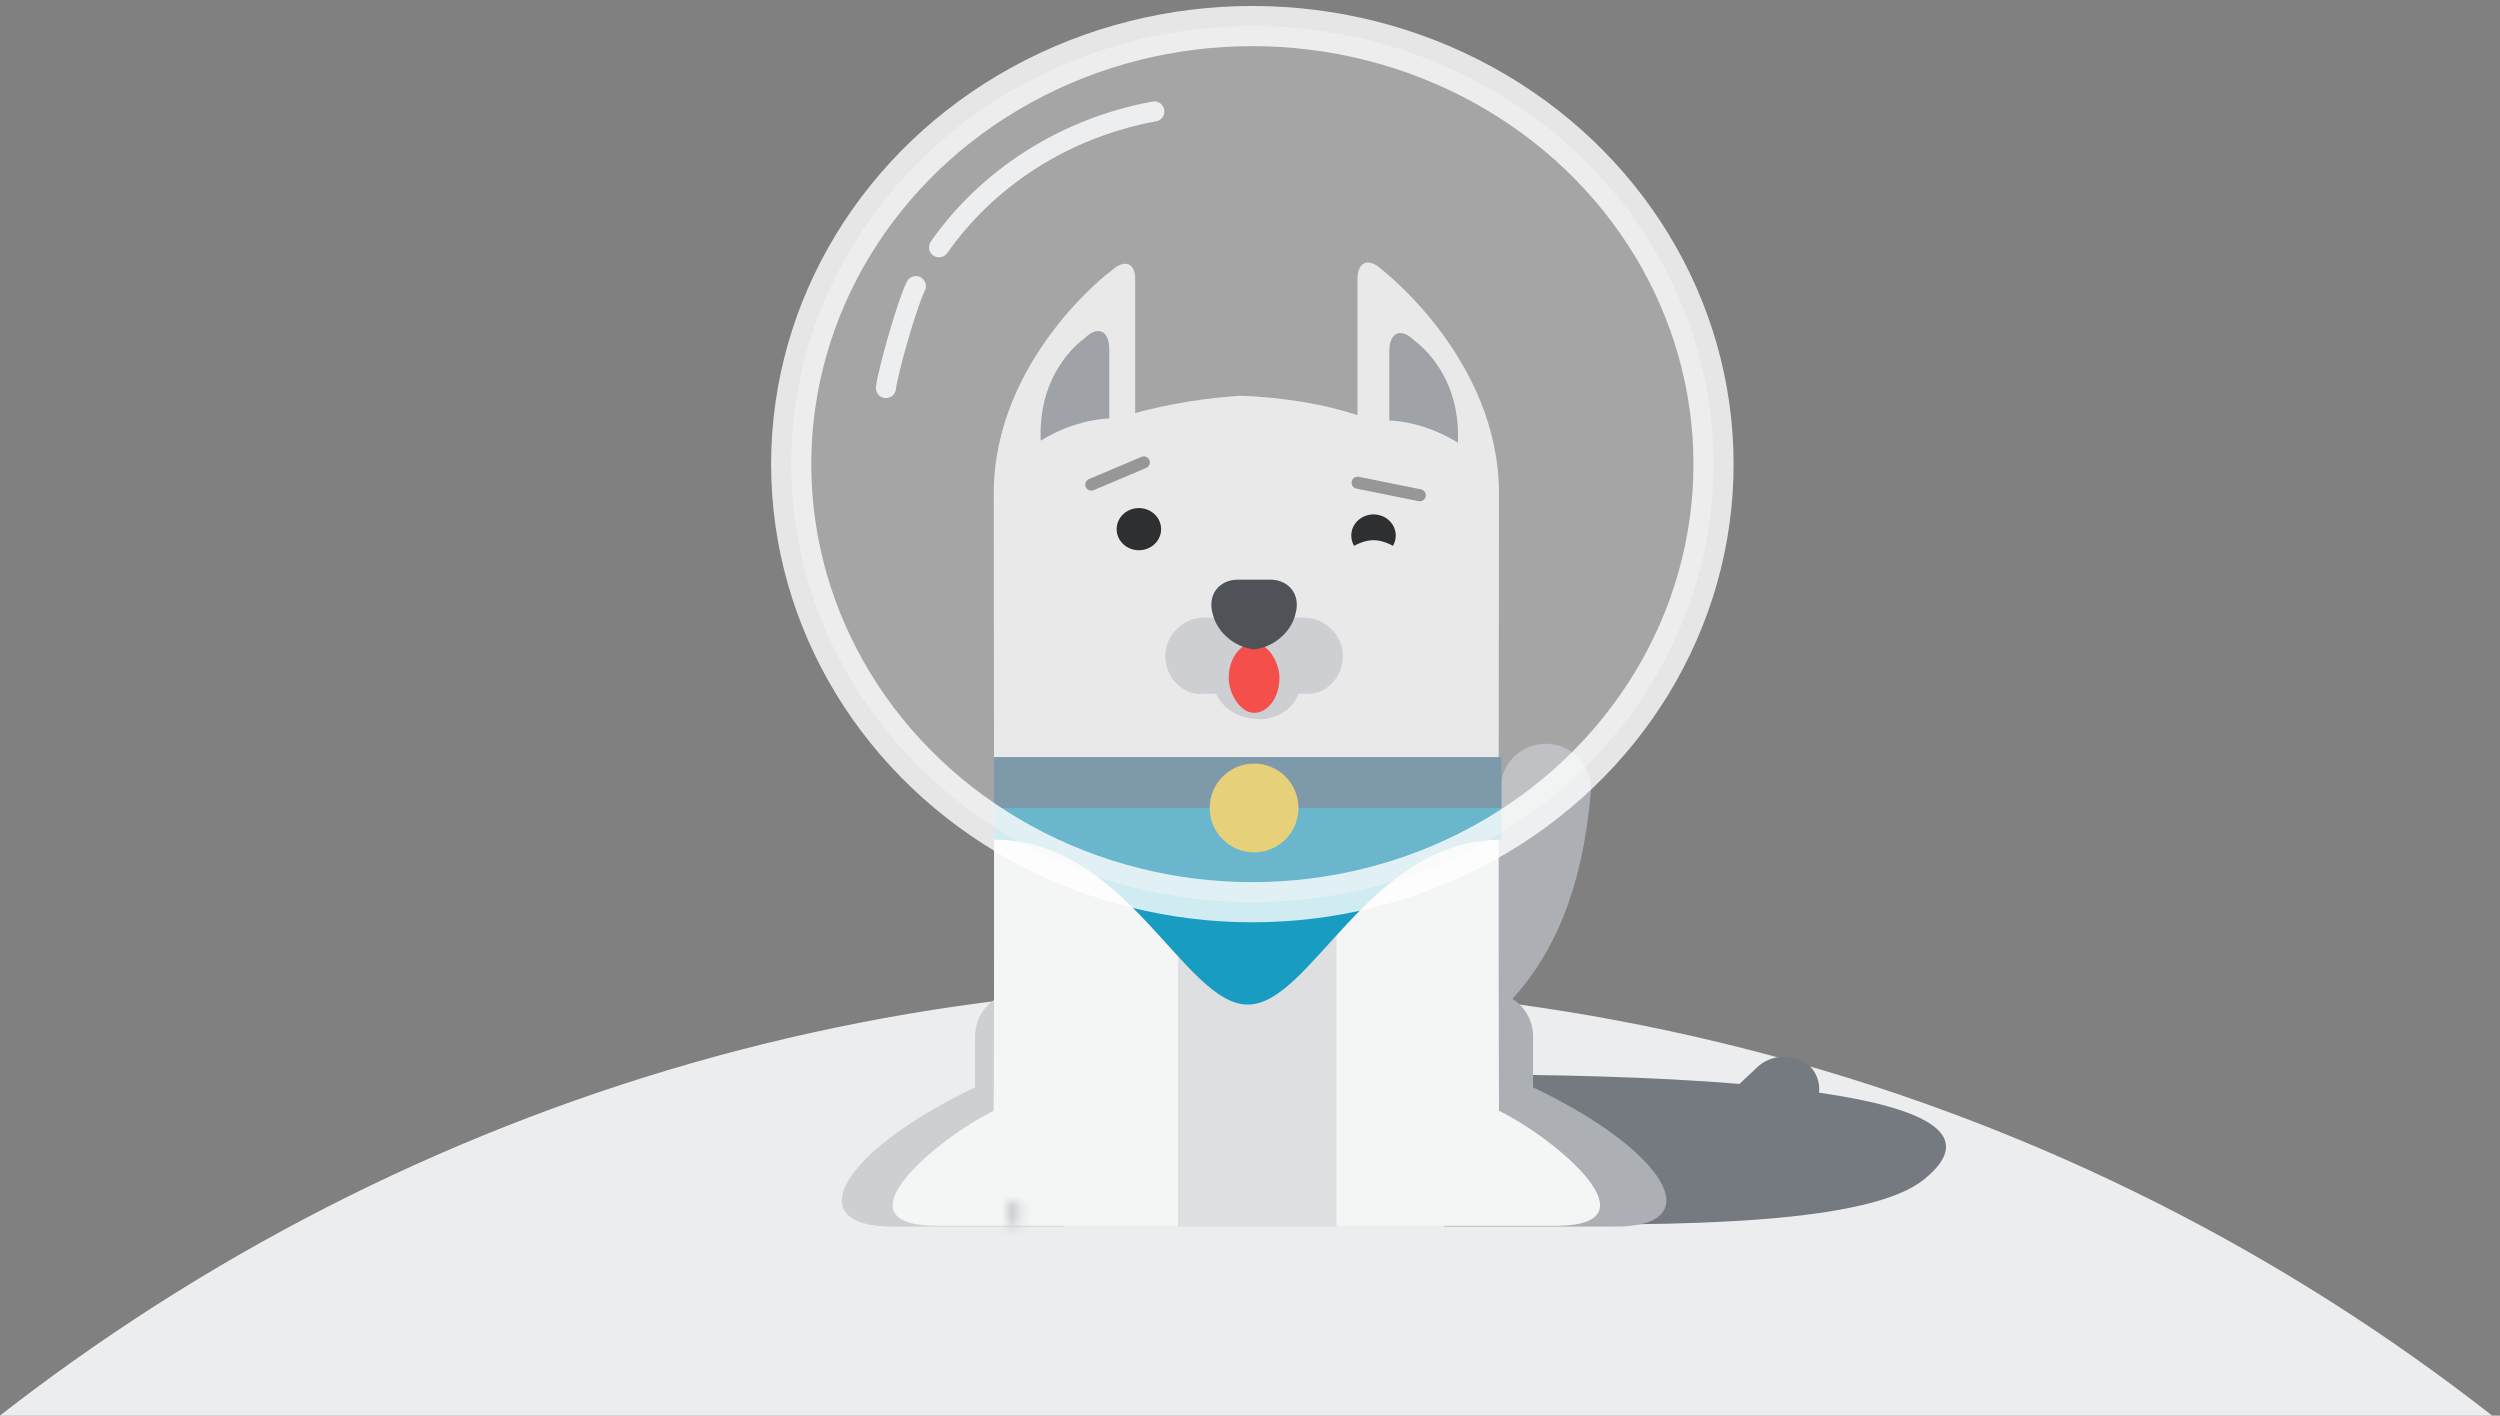 <?xml version="1.0" encoding="UTF-8" standalone="no"?>
<svg width="249px" height="141px" viewBox="0 0 249 141" version="1.1" xmlns="http://www.w3.org/2000/svg" xmlns:xlink="http://www.w3.org/1999/xlink">
    <rect x="0" y="0" width="249" height="141" fill="#808080" stroke="none"/>
    <!-- Generator: Sketch 3.7 (28169) - http://www.bohemiancoding.com/sketch -->
    <title>Group 3</title>
    <desc>Created with Sketch.</desc>
    <defs>
        <rect id="path-1" x="0" y="0" width="1.263" height="2.527"></rect>
        <mask id="mask-2" maskContentUnits="userSpaceOnUse" maskUnits="objectBoundingBox" x="0" y="0" width="1.263" height="2.527" fill="white">
            <use xlink:href="#path-1"></use>
        </mask>
        <rect id="path-3" x="44.209" y="0" width="1.263" height="2.527"></rect>
        <mask id="mask-4" maskContentUnits="userSpaceOnUse" maskUnits="objectBoundingBox" x="0" y="0" width="1.263" height="2.527" fill="white">
            <use xlink:href="#path-3"></use>
        </mask>
        <rect id="path-5" x="47.998" y="0" width="1.263" height="2.527"></rect>
        <mask id="mask-6" maskContentUnits="userSpaceOnUse" maskUnits="objectBoundingBox" x="0" y="0" width="1.263" height="2.527" fill="white">
            <use xlink:href="#path-5"></use>
        </mask>
        <rect id="path-7" x="3.789" y="0" width="1.263" height="2.527"></rect>
        <mask id="mask-8" maskContentUnits="userSpaceOnUse" maskUnits="objectBoundingBox" x="0" y="0" width="1.263" height="2.527" fill="white">
            <use xlink:href="#path-7"></use>
        </mask>
    </defs>
    <g id="new_illustration" stroke="none" stroke-width="1" fill="none" fill-rule="evenodd">
        <g id="375" transform="translate(-61, -526)">
            <g id="Group-3" transform="translate(-19, 527)">
                <g id="Planet" transform="translate(0, 97.162)" fill="#ECEDEF">
                    <g id="Group-2" transform="translate(0.008, 0)">
                        <path d="M390.319,287.647 C395.66,275.209 399.858,262.049 402.752,248.271 C426.077,137.255 356.029,28.13 246.296,4.533 C136.564,-19.064 28.7,51.802 5.375,162.818 C2.497,176.518 1.041,190.189 0.905,203.674 C53.411,222.452 120.377,241.31 194.078,257.159 C267.013,272.843 335.109,283.121 390.319,287.647 L390.319,287.647 Z" id="Planet_Upper"></path>
                    </g>
                </g>
                <g id="Dog" transform="translate(158.803, 1.143)">
                    <g id="Non-Face">
                        <path d="M102.373,106.685 C112.962,108.216 118.373,110.891 112.79,115.357 C102.218,123.813 42.85,117.631 6.316,117.631 C2.751,111.448 36.973,104.864 65.745,104.864 C75.881,104.864 86.026,105.117 94.454,105.814 L96.228,104.142 C97.656,102.796 100.007,102.751 101.479,104.04 L101.241,103.831 C102.108,104.591 102.491,105.654 102.373,106.685 Z" id="Shadow" fill="#757A81"></path>
                        <g id="Body" transform="translate(4.421, 24.005)">
                            <path d="M44.841,80.858 C60.595,75.532 69.145,70.293 70.734,52.431" id="Tail_that_people_hate" stroke="#ACB0B5" stroke-width="9" stroke-linecap="round"></path>
                            <path d="M22.735,84.095 C24.156,88.771 22.736,96.019 22.736,96.019 L5.684,96.019 C-3.739,96.019 0.55,88.516 13.894,82.152 L13.894,77.066 C13.894,74.625 15.879,72.646 18.315,72.646 C20.757,72.646 22.736,74.63 22.736,77.066 L22.736,84.018 C22.736,84.044 22.736,84.069 22.735,84.095 Z" id="Left_Rear_Foot" fill="#CDCFD2"></path>
                            <path d="M60.63,84.095 C59.21,88.771 60.629,96.019 60.629,96.019 L77.681,96.019 C87.105,96.019 82.815,88.516 69.471,82.152 L69.471,77.066 C69.471,74.625 67.487,72.646 65.05,72.646 C62.609,72.646 60.629,74.63 60.629,77.066 L60.629,84.018 C60.629,84.044 60.63,84.069 60.63,84.095 Z" id="Right_Rear_Foot" fill="#ACB0B5"></path>
                            <path d="M40.42,13.266 C36.941,13.464 33.183,14.079 29.842,14.992 L29.842,1.627 C29.842,0.042 28.76,-0.421 27.427,0.863 C27.476,0.748 15.752,9.614 15.752,23.01 C15.752,24.725 15.826,67.689 15.752,84.487 C10.151,87.227 -0.288,95.942 10.116,95.942 L40.712,95.942 L71.711,95.942 C82.114,95.942 71.675,87.227 66.075,84.487 C66,67.689 66.075,24.649 66.075,23.01 C66.075,9.594 54.343,0.652 54.343,0.652 C53.061,-0.52 51.984,-0.061 51.984,1.624 L51.984,15.198 C48.596,14.088 44.771,13.464 40.42,13.266 Z" fill="#F4F5F5"></path>
                            <rect id="Feet_Middle" fill="#DDDFE0" x="34.104" y="65.697" width="15.789" height="30.322"></rect>
                            <g id="toes" transform="translate(17.052, 93.492)" stroke-width="2">
                                <use id="toe" stroke="#CECFD1" mask="url(#mask-2)" xlink:href="#path-1"></use>
                                <use id="toe" stroke="#ADB0B5" mask="url(#mask-4)" xlink:href="#path-3"></use>
                                <use id="toe" stroke="#ADB0B5" mask="url(#mask-6)" xlink:href="#path-5"></use>
                                <use id="toe" stroke="#CECFD1" mask="url(#mask-8)" xlink:href="#path-7"></use>
                            </g>
                            <g id="Ear" transform="translate(20.21, 6.317)" fill="#757A81">
                                <path d="M34.942,9.411 L34.942,2.521 C34.942,0.636 36.103,0.114 37.432,1.46 C37.432,1.46 41.786,4.343 41.786,10.919 C41.786,11.155 41.782,11.389 41.774,11.621 C39.601,10.294 37.253,9.525 34.942,9.411 Z" id="Right_Ear"></path>
                                <path d="M7.051,9.211 L7.051,2.322 C7.051,0.437 5.89,-0.086 4.56,1.261 C4.56,1.261 0.207,4.144 0.207,10.72 C0.207,10.956 0.211,11.189 0.219,11.422 C2.392,10.095 4.74,9.326 7.051,9.211 Z" id="Left_Ear"></path>
                            </g>
                        </g>
                        <g id="Leash" transform="translate(20.21, 73.277)">
                            <path d="M-4.26325641e-14,0 C-4.26325641e-14,0 1.58780393e-08,4.598 -4.26325641e-14,8.212 C13.214,8.212 18.914,24.636 25.262,24.636 C31.61,24.636 37.311,8.212 50.525,8.212 C50.525,4.598 50.525,0 50.525,0 L25.262,0 L-4.26325641e-14,0 Z" fill="#199CC2" transform="translate(25.262, 12.318) scale(-1, 1) translate(-25.262, -12.318) "></path>
                            <path d="M-4.26325641e-14,1.33226763e-14 C-4.26325641e-14,1.33226763e-14 1.58780393e-08,1.439 -4.26325641e-14,5.054 C13.214,5.053 37.311,5.053 50.525,5.054 C50.525,1.439 50.525,1.33226763e-14 50.525,1.33226763e-14 L25.262,1.33226763e-14 L-4.26325641e-14,1.33226763e-14 Z" fill="#3C6A88" transform="translate(25.262, 2.527) scale(-1, 1) translate(-25.262, -2.527) "></path>
                            <ellipse id="Oval-617" fill="#F0CC36" cx="25.894" cy="5.054" rx="4.421" ry="4.422"></ellipse>
                        </g>
                        <g id="Helmet" transform="translate(0, 0.452)">
                            <ellipse stroke-opacity="0.8" stroke="#FFFFFF" stroke-width="4" fill-opacity="0.42" fill="#D8D8D8" cx="45.932" cy="43.633" rx="45.932" ry="43.633"></ellipse>
                            <path d="M36.168,8.505 C27.222,10.145 19.557,15.139 14.726,22.033 M12.415,25.906 C11.543,27.647 9.607,34.456 9.439,36.054" id="Highlight" stroke="#EDEEEF" stroke-width="2" stroke-linecap="round"></path>
                        </g>
                    </g>
                    <g id="Face" transform="translate(29.683, 43.587)">
                        <g id="Lower" transform="translate(7.579, 12.002)">
                            <path d="M5.052,3.79 L3.789,3.79 C1.789,3.79 0,5.531 0,7.58 C0,9.82 1.794,11.565 3.789,11.371 L5.052,11.371 C5.774,12.891 7.357,13.897 9.473,13.897 C11.116,13.897 12.69,12.906 13.263,11.371 L13.894,11.371 C15.894,11.565 17.684,9.825 17.684,7.58 C17.684,5.535 15.89,3.79 13.894,3.79 L12.631,3.79 C10.631,3.79 8.842,5.531 8.842,7.58 C8.842,5.535 7.048,3.79 5.052,3.79 Z" id="Mouth" fill="#CDCFD2"></path>
                            <rect id="Tongue" fill="#F54F4B" x="6.316" y="6.317" width="5.052" height="6.949" rx="6"></rect>
                            <path d="M4.703,3.352 C4.199,1.501 5.346,0 7.267,0 L10.417,0 C12.337,0 13.483,1.508 12.98,3.352 L12.914,3.596 C12.409,5.448 10.438,6.949 8.528,6.949 L9.156,6.949 C7.238,6.949 5.273,5.441 4.77,3.596 L4.703,3.352 Z" id="Nose" fill="#4F5256"></path>
                        </g>
                        <g id="Left">
                            <ellipse id="Left_Eye" fill="#2D2F31" cx="4.947" cy="6.974" rx="2.214" ry="2.1"></ellipse>
                            <path d="M0.207,2.54 C0.207,2.54 5.143,0.452 5.442,0.326" id="Left_Eyebrow" stroke="#979797" stroke-width="1.2" stroke-linecap="round"></path>
                        </g>
                        <g id="Right" transform="translate(25.894, 1.895)">
                            <path d="M4.355,6.744 C4.535,6.44 4.638,6.089 4.638,5.715 C4.638,4.553 3.646,3.611 2.422,3.611 C1.199,3.611 0.207,4.553 0.207,5.715 C0.207,6.089 0.309,6.44 0.489,6.744 C1.1,6.393 1.837,6.177 2.422,6.177 C3.007,6.177 3.745,6.393 4.355,6.744 Z" id="Right_Eye" fill="#2D2F31"></path>
                            <path d="M0.838,0.452 L7.029,1.702" id="Right_Eyebrow" stroke="#979797" stroke-width="1.2" stroke-linecap="round"></path>
                        </g>
                    </g>
                </g>
            </g>
        </g>
    </g>
</svg>